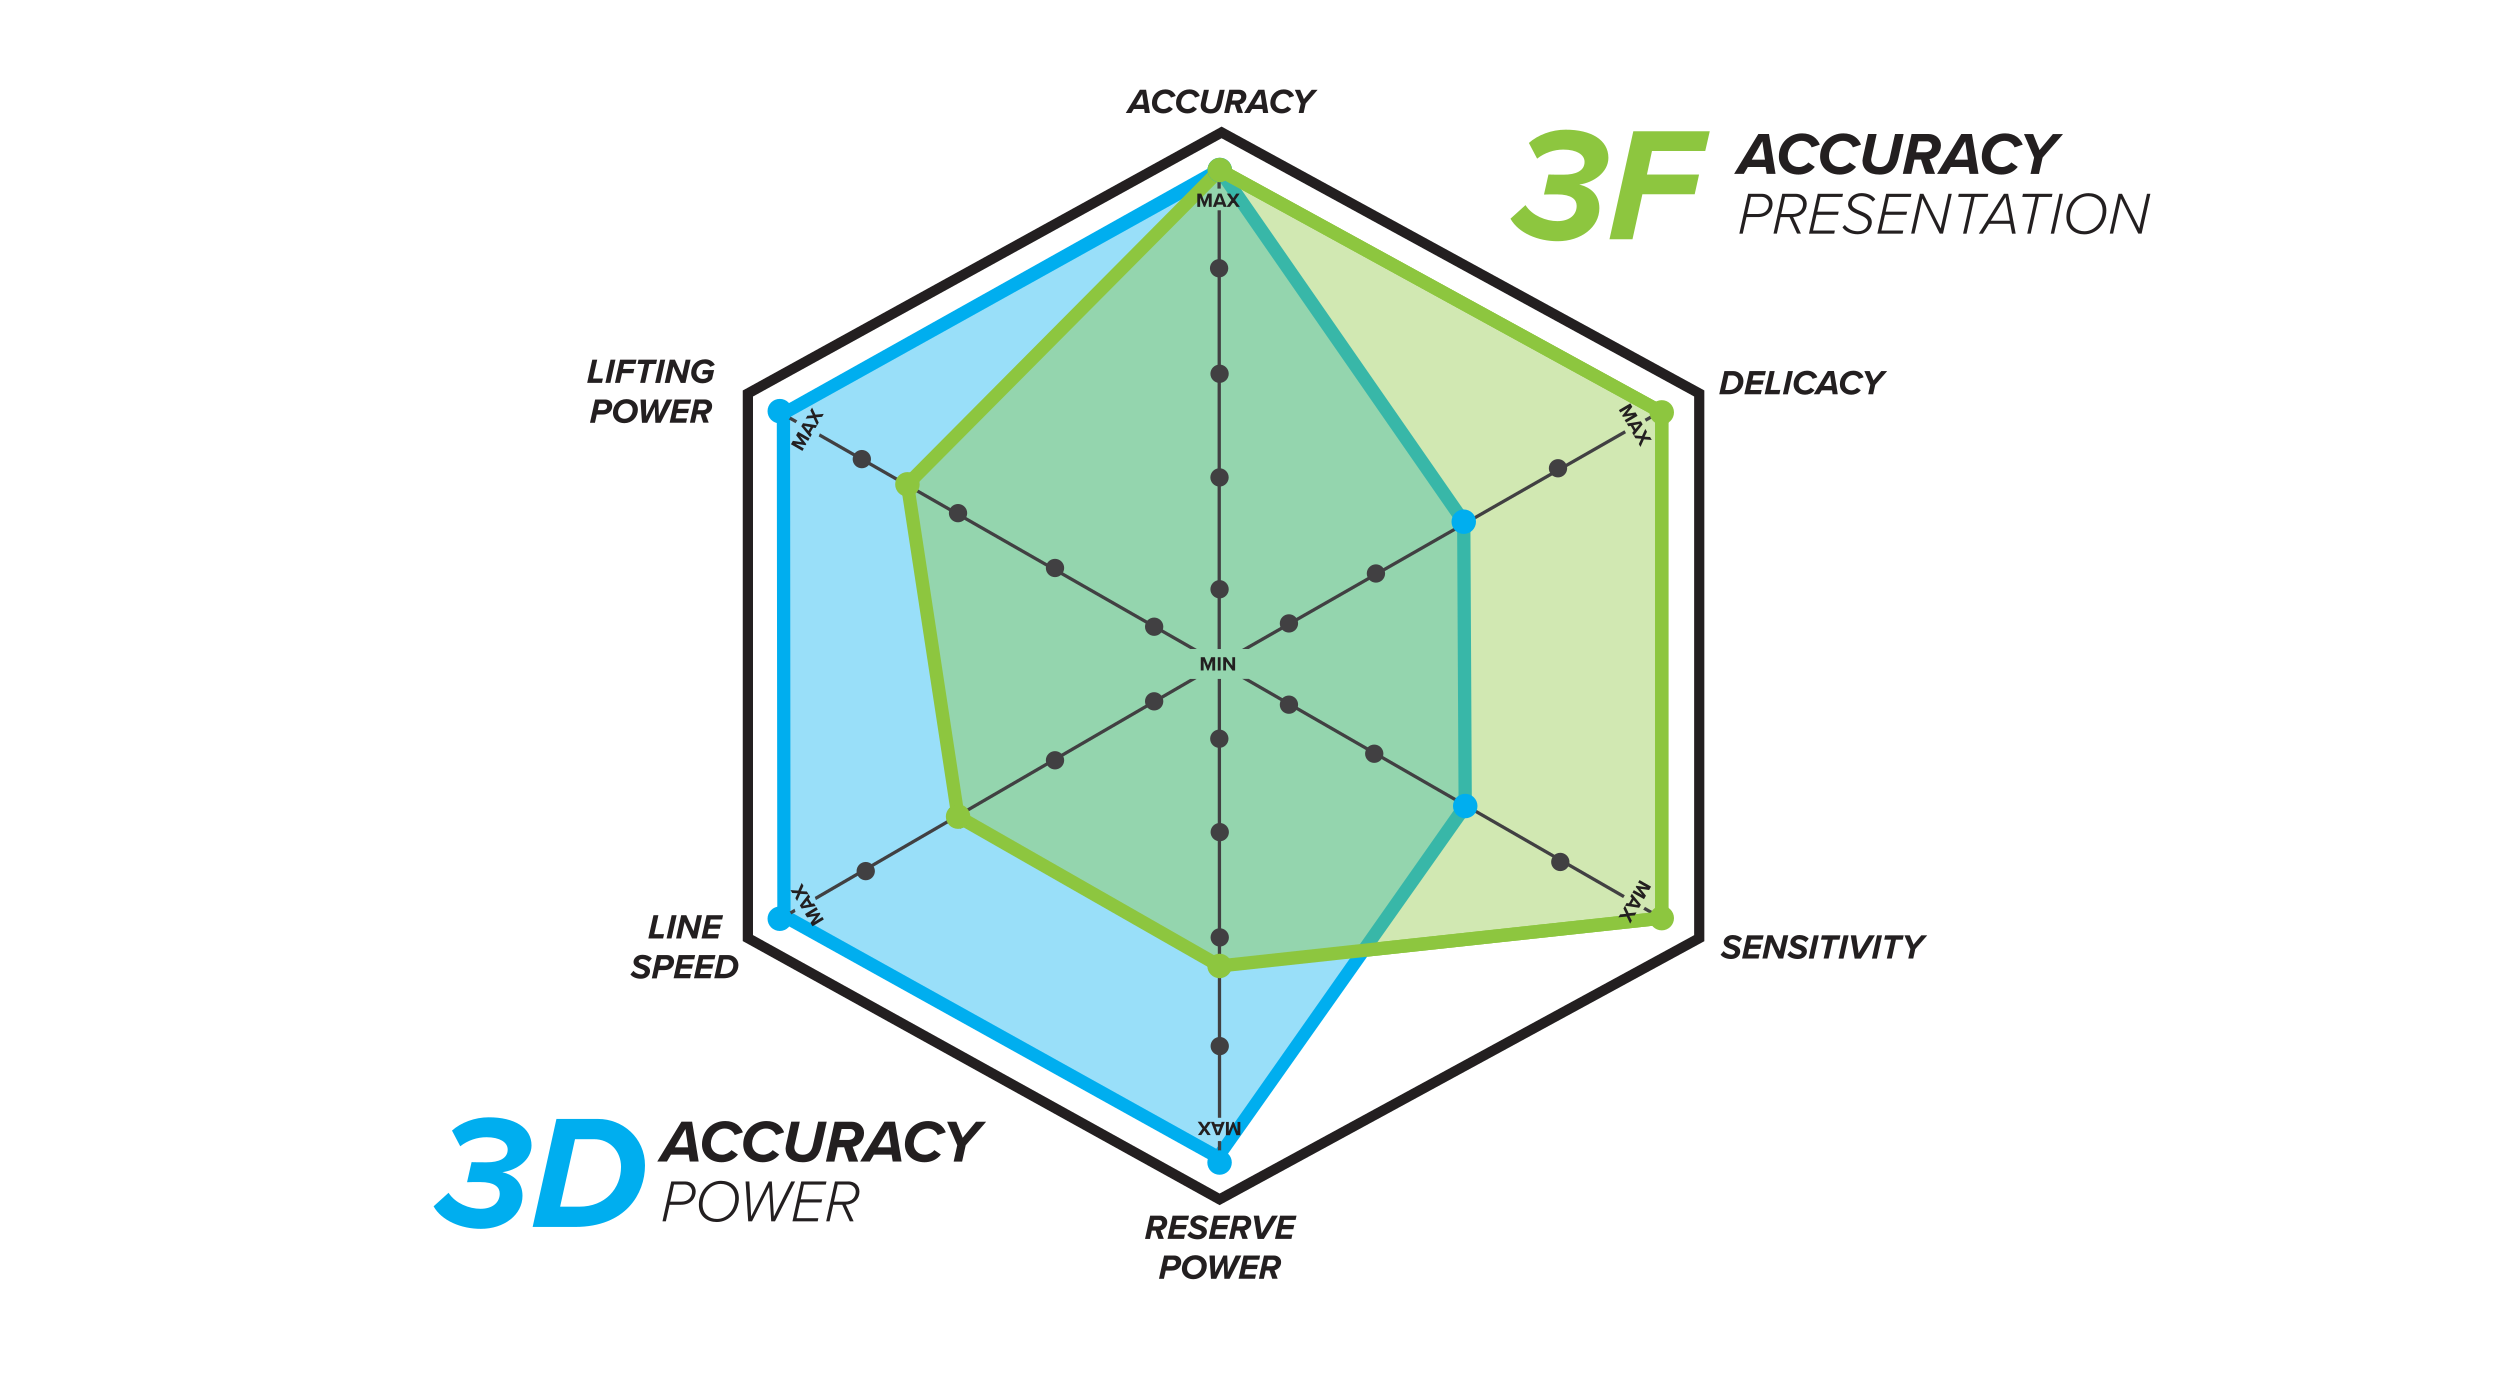 <?xml version="1.0" encoding="utf-8"?>
<!-- Generator: Adobe Illustrator 24.3.0, SVG Export Plug-In . SVG Version: 6.00 Build 0)  -->
<svg version="1.1" id="Layer_2" xmlns="http://www.w3.org/2000/svg" xmlns:xlink="http://www.w3.org/1999/xlink" x="0px" y="0px"
	 viewBox="0 0 5759 3205" style="enable-background:new 0 0 5759 3205;" xml:space="preserve">
<style type="text/css">
	.st0{fill:#231F20;}
	.st1{opacity:0.4;}
	.st2{fill:#00AEEF;}
	.st3{fill:#8DC63F;}
	.st4{fill:#414042;}
</style>
<g>
	<path class="st0" d="M2814,291.6l-1103,607.9v1268.4l1092.7,605.2l5.7,3.1L3920,2171.5l6.1-3.3V899.4L2814,291.6z M2809.5,2749.4
		L1734.6,2154V913.4l1079.4-594.9l1088.6,594.9v1240.8L2809.5,2749.4z"/>
</g>
<g class="st1">
	<polygon class="st2" points="2809.8,391.6 3371.8,1201.8 3375.2,1856.8 2805.6,2665.8 1802,2113.7 1800.8,948.6 	"/>
</g>
<g>
	<path class="st2" d="M2809.4,2685.2L1790.6,2119l0-16.7l-1.2-1158l1024.5-573.6l573.3,826.4l0,4.7l3.4,660.5L2809.4,2685.2z
		 M1821.1,2100.7l980.7,545.6l558.1-794.9l-3.3-644.7l-550.9-794.1L1820,960.7L1821.1,2100.7z"/>
</g>
<g class="st1">
	<polygon class="st3" points="3827.9,2115 3827.9,950 2809.8,391.6 2090.3,1115.7 2207,1881.2 2809.3,2225.2 	"/>
</g>
<g>
	<path class="st3" d="M2806.1,2241l-4.3-2.5L2193,1890.8L2074,1110.4l5.4-5.5L2807,372.7l1036.2,568.2v1187.8L2806.1,2241z
		 M2221,1871.5l591.7,338l1000-108.3V959L2812.5,410.6L2106.6,1121L2221,1871.5z"/>
</g>
<g>
	<g>
		<g>
			<rect x="2804.5" y="384.8" class="st4" width="7.6" height="49.7"/>
		</g>
		<g>
			<rect x="2804.8" y="484.4" class="st4" width="7.6" height="1010.7"/>
		</g>
		<g>
			<path class="st4" d="M1836.8,968.6l-45.3-25.9l-3.8,6.6l44.8,25.6C1833.9,972.8,1835.3,970.7,1836.8,968.6z"/>
		</g>
		<g>
			<path class="st4" d="M1888.8,998.3c-0.9,2.4-2,4.8-2.9,7.1l855.7,489.6h15.4L1888.8,998.3z"/>
		</g>
	</g>
	<g>
		<g>
			<path class="st4" d="M3792.2,971.4l33.4-19.1l-3.8-6.6l-33.3,19C3789.8,966.9,3791,969.1,3792.2,971.4z"/>
		</g>
		<g>
			<path class="st4" d="M3742.1,991.2l-881.3,503.9h15.4l869.5-497.2C3744.5,995.7,3743.3,993.5,3742.1,991.2z"/>
		</g>
		<g>
			<path class="st4" d="M3743,2062.3l-866.1-498.4h-15.3l877.4,504.9C3740.3,2066.6,3741.6,2064.5,3743,2062.3z"/>
		</g>
		<g>
			<path class="st4" d="M3789.4,2089c-1.4,2.2-2.7,4.3-4.1,6.5l48.5,27.9l3.8-6.6L3789.4,2089z"/>
		</g>
	</g>
	<g>
		<g>
			<path class="st4" d="M1879.6,2073.4l877-509.4h-15.2l-864.6,502.2C1877.8,2068.6,1878.8,2070.9,1879.6,2073.4z"/>
		</g>
		<g>
			<path class="st4" d="M1830.2,2093.3l-42,24.4l3.8,6.6l40.6-23.6C1831.9,2098.2,1831.1,2095.7,1830.2,2093.3z"/>
		</g>
		<g>
			<path class="st4" d="M2805.5,2628.5l0,45.1h7.6l0-45.1C2810.6,2628.5,2808,2628.5,2805.5,2628.5z"/>
		</g>
		<g>
			<path class="st4" d="M2813.1,2575l-0.4-1011h-7.6l0.4,1011C2808,2574.9,2810.6,2575,2813.1,2575z"/>
		</g>
	</g>
</g>
<g>
	
		<rect x="2200" y="1856.1" transform="matrix(0.866 -0.499 0.499 0.866 -644.949 1353.593)" class="st4" width="15.3" height="52.4"/>
</g>
<g>
	<path class="st2" d="M1824.5,947.1c0,15.6-12.6,28.2-28.2,28.2c-15.6,0-28.2-12.6-28.2-28.2c0-15.6,12.6-28.2,28.2-28.2
		C1811.9,918.8,1824.5,931.5,1824.5,947.1z"/>
</g>
<g>
	<g>
		<path class="st0" d="M1586.6,2659.9h-41l-9.2,15.8h-22.4l55.8-91.8h24.5l15.1,91.8H1589L1586.6,2659.9z M1554.7,2643h30.4
			l-6.1-42.3L1554.7,2643z"/>
		<path class="st0" d="M1670.6,2582.4c22.4,0,35.4,12.1,40.8,26l-18.9,6.3c-3.6-9.6-12.3-15-22.9-15c-17.3,0-32.1,15.1-32.1,35.2
			c0,14.3,10.1,25.1,25.9,25.1c7.8,0,16.4-4.1,21.6-10.6l15,10.2c-10.5,13.5-25.7,17.8-37.7,17.8c-25.3,0-45.2-16.1-45.2-41.2
			C1617.2,2603.8,1642.1,2582.4,1670.6,2582.4z"/>
		<path class="st0" d="M1765.6,2582.4c22.4,0,35.4,12.1,40.8,26l-18.9,6.3c-3.6-9.6-12.3-15-22.9-15c-17.3,0-32.1,15.1-32.1,35.2
			c0,14.3,10.1,25.1,25.9,25.1c7.8,0,16.4-4.1,21.6-10.6l15,10.2c-10.5,13.5-25.7,17.8-37.7,17.8c-25.3,0-45.2-16.1-45.2-41.2
			C1712.2,2603.8,1737.1,2582.4,1765.6,2582.4z"/>
		<path class="st0" d="M1810.5,2639.1l12.1-55.2h19.8l-12,54.6c-0.3,0.8-0.6,2.6-0.6,4.5c0.1,9.2,6.6,17.1,19.4,17.1
			c13.9,0,20.6-8.8,23.4-21.6l12.1-54.6h19.8l-12.1,55.1c-5,22.3-16.4,38.4-43.2,38.4c-26.2,0-39.5-12.9-39.5-32.1
			C1809.8,2643.5,1810.2,2640.5,1810.5,2639.1z"/>
		<path class="st0" d="M1944.6,2642.9h-15.3l-7.2,32.9h-19.5l20.2-91.8h39.2c14.9,0,28.4,9.9,28.4,25.9c0,16.7-11.3,29.2-26.2,31.9
			l12.7,34h-21.6L1944.6,2642.9z M1969.9,2611.7c0-6.5-5.4-11-11.7-11h-19.5l-5.5,25.3h20.4
			C1963.9,2626.1,1969.9,2620,1969.9,2611.7z"/>
		<path class="st0" d="M2054,2659.9h-41l-9.2,15.8h-22.4l55.8-91.8h24.5l15.1,91.8h-20.4L2054,2659.9z M2022.1,2643h30.4l-6.1-42.3
			L2022.1,2643z"/>
		<path class="st0" d="M2138,2582.4c22.4,0,35.4,12.1,40.8,26l-18.9,6.3c-3.6-9.6-12.3-15-22.9-15c-17.3,0-32.1,15.1-32.1,35.2
			c0,14.3,10.1,25.1,25.9,25.1c7.8,0,16.4-4.1,21.6-10.6l15,10.2c-10.5,13.5-25.7,17.8-37.7,17.8c-25.3,0-45.2-16.1-45.2-41.2
			C2084.6,2603.8,2109.5,2582.4,2138,2582.4z"/>
		<path class="st0" d="M2205.1,2638.2l-23.4-54.2h21.2l14.7,36.9l30.7-36.9h23.4l-47.1,54.2l-8.3,37.6h-19.5L2205.1,2638.2z"/>
		<path class="st0" d="M1546.3,2721.6h32.2c14.5,0,24.1,10.7,24.1,23c0,14.2-9.6,30.7-34,30.7h-26.2l-8.5,38.1h-7.8L1546.3,2721.6z
			 M1594.2,2745.1c0-8.7-7.2-16.4-16.9-16.4h-24.6l-8.7,39.4h25.6C1585.9,2768.1,1594.2,2757.3,1594.2,2745.1z"/>
		<path class="st0" d="M1660.8,2720.1c22.7,0,41.2,14.2,41.2,39.8c0,31.1-22.9,55.2-50.8,55.2c-22.8,0-41.3-14.2-41.3-39.8
			C1609.9,2744.2,1632.8,2720.1,1660.8,2720.1z M1660.2,2727.3c-22.3,0-41.7,20-41.7,47.8c0,21.5,15,32.9,33.2,32.9
			c22.2,0,41.8-20,41.8-47.8C1693.5,2738.7,1678.3,2727.3,1660.2,2727.3z"/>
		<path class="st0" d="M1771.8,2734.5l-39.4,78.9h-8.8l-6.1-91.8h8.7l4.1,80.8l40.5-80.8h7.2l4.7,80.8l39.9-80.8h9.1l-46.4,91.8
			h-8.8L1771.8,2734.5z"/>
		<path class="st0" d="M1845.7,2721.6h58.2l-1.5,7.2h-50.4l-7.4,34h49.3l-1.7,7.2H1843l-8.1,36.3h50.2l-1.4,7.2h-58.2L1845.7,2721.6
			z"/>
		<path class="st0" d="M1940.2,2775.4h-20.8l-8.4,38h-7.8l20.2-91.8h31.5c12.4,0,24.9,8.4,24.9,23.1c0,17.1-12.4,29.7-31.4,30.4
			l18,38.3h-8.9L1940.2,2775.4z M1971.3,2745.1c0-9.6-8.5-16.4-17.3-16.4h-24.2l-8.7,39.5h25.6
			C1962.8,2768.3,1971.3,2757.5,1971.3,2745.1z"/>
	</g>
	<g>
		<path class="st2" d="M1033.3,2747.7c15.7,24.6,47.7,36.9,73.5,36.9c29.5,0,44.4-15.7,44.4-35.1c0-14.5-11.2-26.5-45.5-26.5
			c-10.4,0-26.1,0-29.8,0.4l10.4-46.3c4.1,0.4,25.4,0.4,34.7,0.4c28.3,0,48.5-8.6,48.5-29.5c0-16.4-17.9-28.3-48.9-28.3
			c-21.3,0-42.9,7.1-60.4,20.9l-19-36.2c20.5-18.3,52.2-30.6,84.7-30.6c59.3,0,98.5,23.9,98.5,64.9c0,33.6-34.7,57.4-67.1,61.5
			c25.7,6.3,46.3,22.8,46.3,54.5c0,44-42.5,76.1-95.9,76.1c-45.5,0-90.3-18.7-108.9-51.9L1033.3,2747.7z"/>
		<path class="st2" d="M1281.8,2577.6h96.2c55.2,0,107.8,42.5,107.8,107.1c0,65.3-44.4,141.7-161.1,141.7h-97.7L1281.8,2577.6z
			 M1430.6,2688c0-36.2-25.7-63.8-62.7-63.8h-43.3l-34.3,155.5h44C1394.4,2779.8,1430.6,2737.7,1430.6,2688z"/>
	</g>
</g>
<g>
	<g>
		<path class="st0" d="M4067.3,384.7h-41l-9.2,15.8h-22.4l55.8-91.8h24.5l15.1,91.8h-20.4L4067.3,384.7z M4035.4,367.8h30.4
			l-6.1-42.3L4035.4,367.8z"/>
		<path class="st0" d="M4151.3,307.2c22.4,0,35.4,12.1,40.8,26l-18.9,6.3c-3.6-9.6-12.3-15-22.9-15c-17.3,0-32.1,15.1-32.1,35.2
			c0,14.3,10.1,25.1,25.9,25.1c7.8,0,16.4-4.1,21.6-10.6l15,10.2c-10.5,13.5-25.7,17.8-37.7,17.8c-25.3,0-45.2-16.1-45.2-41.2
			C4097.9,328.5,4122.8,307.2,4151.3,307.2z"/>
		<path class="st0" d="M4246.3,307.2c22.4,0,35.4,12.1,40.8,26l-18.9,6.3c-3.6-9.6-12.3-15-22.9-15c-17.3,0-32.1,15.1-32.1,35.2
			c0,14.3,10,25.1,25.9,25.1c7.8,0,16.4-4.1,21.6-10.6l15,10.2c-10.5,13.5-25.7,17.8-37.7,17.8c-25.3,0-45.2-16.1-45.2-41.2
			C4192.9,328.5,4217.8,307.2,4246.3,307.2z"/>
		<path class="st0" d="M4291.2,363.9l12.1-55.2h19.8l-12,54.6c-0.3,0.8-0.6,2.6-0.6,4.5c0.1,9.2,6.6,17.1,19.4,17.1
			c13.9,0,20.6-8.8,23.4-21.6l12.1-54.6h19.8l-12.1,55.1c-5,22.3-16.4,38.4-43.2,38.4c-26.2,0-39.5-12.9-39.5-32.1
			C4290.5,368.3,4290.9,365.3,4291.2,363.9z"/>
		<path class="st0" d="M4425.3,367.6H4410l-7.2,32.9h-19.5l20.2-91.8h39.2c14.9,0,28.4,9.9,28.4,25.9c0,16.7-11.3,29.2-26.2,31.9
			l12.7,34h-21.6L4425.3,367.6z M4450.6,336.5c0-6.5-5.4-11-11.7-11h-19.5l-5.5,25.3h20.4C4444.6,350.8,4450.6,344.8,4450.6,336.5z"
			/>
		<path class="st0" d="M4534.8,384.7h-41l-9.2,15.8h-22.4l55.8-91.8h24.5l15.1,91.8h-20.4L4534.8,384.7z M4502.8,367.8h30.4
			l-6.1-42.3L4502.8,367.8z"/>
		<path class="st0" d="M4618.8,307.2c22.4,0,35.4,12.1,40.8,26l-18.9,6.3c-3.6-9.6-12.3-15-22.9-15c-17.3,0-32.1,15.1-32.1,35.2
			c0,14.3,10.1,25.1,25.9,25.1c7.8,0,16.4-4.1,21.6-10.6l15,10.2c-10.5,13.5-25.7,17.8-37.7,17.8c-25.3,0-45.2-16.1-45.2-41.2
			C4565.3,328.5,4590.3,307.2,4618.8,307.2z"/>
		<path class="st0" d="M4685.8,363l-23.4-54.2h21.2l14.7,36.9l30.7-36.9h23.4l-47.1,54.2l-8.3,37.6h-19.5L4685.8,363z"/>
		<path class="st0" d="M4027,446.4h32.2c14.5,0,24.1,10.7,24.1,23c0,14.2-9.6,30.7-34,30.7h-26.2l-8.5,38.1h-7.8L4027,446.4z
			 M4074.9,469.9c0-8.7-7.2-16.4-16.9-16.4h-24.6l-8.7,39.4h25.6C4066.7,492.9,4074.9,482.1,4074.9,469.9z"/>
		<path class="st0" d="M4122.4,500.2h-20.8l-8.4,38h-7.8l20.2-91.8h31.5c12.4,0,24.9,8.4,24.9,23.1c0,17.1-12.4,29.7-31.4,30.4
			l18,38.3h-8.9L4122.4,500.2z M4153.5,469.9c0-9.6-8.5-16.4-17.3-16.4H4112l-8.7,39.5h25.6C4145,493.1,4153.5,482.3,4153.5,469.9z"
			/>
		<path class="st0" d="M4187.4,446.4h58.2l-1.5,7.2h-50.4l-7.4,34h49.3l-1.7,7.2h-49.3l-8.1,36.3h50.2l-1.4,7.2h-58.2L4187.4,446.4z
			"/>
		<path class="st0" d="M4249.9,518.1c6.3,8.9,16.9,14.6,30,14.6c16.4,0,23.1-11,23.1-20c0-9.6-10-13.8-20.6-18.3
			c-12.3-5-25.2-10.3-25.2-24c0-13.9,13.5-25.6,31-25.6c14,0,26,5.8,31.7,14.3l-5.9,5.5c-5.8-8.5-16.1-12.7-26.4-12.7
			c-12.1,0-21.7,8.5-21.7,17.6c0,8.5,9.5,12.5,20,16.9c12.4,5.2,26,10.9,26,25.2c0,13.8-11.2,28.1-32.5,28.1
			c-15.7,0-29.5-7-35.1-16.1L4249.9,518.1z"/>
		<path class="st0" d="M4345,446.4h58.2l-1.5,7.2h-50.4l-7.4,34h49.3l-1.7,7.2h-49.3l-8.1,36.3h50.2l-1.4,7.2h-58.2L4345,446.4z"/>
		<path class="st0" d="M4428.2,457.3l-17.9,80.9h-7.8l20.2-91.8h8l39.8,79.7l17.8-79.7h7.8l-20.2,91.8h-7.7L4428.2,457.3z"/>
		<path class="st0" d="M4540.8,453.6h-30l1.5-7.2h68l-1.5,7.2h-30l-18.7,84.7h-8L4540.8,453.6z"/>
		<path class="st0" d="M4630.7,515.6h-48.9l-14,22.6h-9.4l57.8-91.8h9.8l17.3,91.8h-8.4L4630.7,515.6z M4586,508.5h43.8l-9.9-54.2
			L4586,508.5z"/>
		<path class="st0" d="M4688.6,453.6h-30l1.5-7.2h68l-1.5,7.2h-30l-18.7,84.7h-8L4688.6,453.6z"/>
		<path class="st0" d="M4744.3,446.4h7.8l-20.2,91.8h-7.8L4744.3,446.4z"/>
		<path class="st0" d="M4811,444.9c22.7,0,41.2,14.2,41.2,39.8c0,31.1-22.8,55.2-50.8,55.2c-22.8,0-41.3-14.2-41.3-39.8
			C4760,469,4782.9,444.9,4811,444.9z M4810.3,452c-22.3,0-41.7,20-41.7,47.8c0,21.5,15,32.9,33.2,32.9c22.2,0,41.8-20,41.8-47.8
			C4843.6,463.5,4828.4,452,4810.3,452z"/>
		<path class="st0" d="M4885.7,457.3l-17.9,80.9h-7.8l20.2-91.8h8l39.8,79.7l17.8-79.7h7.8l-20.2,91.8h-7.7L4885.7,457.3z"/>
	</g>
	<g>
		<path class="st3" d="M3514.1,472.5c15.7,24.6,47.7,36.9,73.5,36.9c29.5,0,44.4-15.7,44.4-35.1c0-14.5-11.2-26.5-45.5-26.5
			c-10.4,0-26.1,0-29.8,0.4L3567,402c4.1,0.4,25.4,0.4,34.7,0.4c28.3,0,48.5-8.6,48.5-29.5c0-16.4-17.9-28.3-48.9-28.3
			c-21.3,0-42.9,7.1-60.4,20.9l-19-36.2c20.5-18.3,52.2-30.6,84.7-30.6c59.3,0,98.5,23.9,98.5,64.9c0,33.6-34.7,57.4-67.1,61.5
			c25.7,6.3,46.3,22.8,46.3,54.5c0,44-42.5,76.1-95.9,76.1c-45.5,0-90.3-18.7-108.9-51.9L3514.1,472.5z"/>
		<path class="st3" d="M3762.5,302.4h176.1l-10.4,45.5h-122.7l-11.6,54.1h120.1l-10.1,45.5h-120.5l-22.8,103.7h-53L3762.5,302.4z"/>
	</g>
</g>
<g>
	<path class="st2" d="M1824.5,2116.4c0,15.6-12.6,28.2-28.2,28.2c-15.6,0-28.2-12.6-28.2-28.2c0-15.6,12.6-28.2,28.2-28.2
		C1811.9,2088.2,1824.5,2100.8,1824.5,2116.4z"/>
</g>
<g>
	<path class="st2" d="M2838,391.6c0,15.6-12.6,28.2-28.2,28.2c-15.6,0-28.2-12.6-28.2-28.2c0-15.6,12.6-28.2,28.2-28.2
		C2825.4,363.4,2838,376,2838,391.6z"/>
</g>
<g>
	<path class="st2" d="M3403.5,1856.8c0,15.6-12.6,28.2-28.2,28.2c-15.6,0-28.2-12.6-28.2-28.2c0-15.6,12.6-28.2,28.2-28.2
		C3390.8,1828.6,3403.5,1841.2,3403.5,1856.8z"/>
</g>
<g>
	<path class="st2" d="M3400.1,1201.8c0,15.6-12.6,28.2-28.2,28.2c-15.6,0-28.2-12.6-28.2-28.2c0-15.6,12.6-28.2,28.2-28.2
		C3387.4,1173.6,3400.1,1186.2,3400.1,1201.8z"/>
</g>
<g>
	<path class="st2" d="M2837.6,2678c0,15.6-12.6,28.2-28.2,28.2c-15.6,0-28.2-12.6-28.2-28.2c0-15.6,12.6-28.2,28.2-28.2
		C2824.9,2649.7,2837.6,2662.4,2837.6,2678z"/>
</g>
<g>
	<path class="st3" d="M3856.2,2115c0,15.6-12.6,28.2-28.2,28.2c-15.6,0-28.2-12.6-28.2-28.2c0-15.6,12.6-28.2,28.2-28.2
		C3843.5,2086.7,3856.2,2099.4,3856.2,2115z"/>
</g>
<g>
	<path class="st3" d="M3856.2,950c0,15.6-12.6,28.2-28.2,28.2c-15.6,0-28.2-12.6-28.2-28.2c0-15.6,12.6-28.2,28.2-28.2
		C3843.5,921.7,3856.2,934.4,3856.2,950z"/>
</g>
<g>
	<path class="st3" d="M2838,391.6c0,15.6-12.6,28.2-28.2,28.2c-15.6,0-28.2-12.6-28.2-28.2c0-15.6,12.6-28.2,28.2-28.2
		C2825.4,363.4,2838,376,2838,391.6z"/>
</g>
<g>
	<path class="st3" d="M2118.5,1115.7c0,15.6-12.6,28.2-28.2,28.2c-15.6,0-28.2-12.6-28.2-28.2c0-15.6,12.6-28.2,28.2-28.2
		C2105.9,1087.4,2118.5,1100.1,2118.5,1115.7z"/>
</g>
<g>
	<path class="st3" d="M2235.2,1881.2c0,15.6-12.6,28.2-28.2,28.2c-15.6,0-28.2-12.6-28.2-28.2c0-15.6,12.6-28.2,28.2-28.2
		C2222.6,1852.9,2235.2,1865.5,2235.2,1881.2z"/>
</g>
<g>
	<path class="st3" d="M2837.6,2225.2c0,15.6-12.6,28.2-28.2,28.2c-15.6,0-28.2-12.6-28.2-28.2c0-15.6,12.6-28.2,28.2-28.2
		C2824.9,2197,2837.6,2209.6,2837.6,2225.2z"/>
</g>
<g>
	<path class="st0" d="M2635.7,251.1h-23.9l-5.4,9.2h-13.1l32.5-53.6h14.3l8.8,53.6H2637L2635.7,251.1z M2617,241.2h17.7l-3.5-24.6
		L2617,241.2z"/>
	<path class="st0" d="M2684.6,205.9c13.1,0,20.6,7.1,23.8,15.2l-11,3.7c-2.1-5.6-7.1-8.8-13.3-8.8c-10.1,0-18.7,8.8-18.7,20.6
		c0,8.4,5.9,14.6,15.1,14.6c4.6,0,9.6-2.4,12.6-6.2l8.8,5.9c-6.1,7.9-15,10.4-22,10.4c-14.8,0-26.3-9.4-26.3-24
		C2653.5,218.3,2668,205.9,2684.6,205.9z"/>
	<path class="st0" d="M2740.1,205.9c13.1,0,20.6,7.1,23.8,15.2l-11,3.7c-2.1-5.6-7.1-8.8-13.3-8.8c-10.1,0-18.7,8.8-18.7,20.6
		c0,8.4,5.9,14.6,15.1,14.6c4.6,0,9.6-2.4,12.6-6.2l8.8,5.9c-6.1,7.9-15,10.4-22,10.4c-14.8,0-26.3-9.4-26.3-24
		C2708.9,218.3,2723.4,205.9,2740.1,205.9z"/>
	<path class="st0" d="M2766.2,239l7.1-32.2h11.6l-7,31.9c-0.2,0.5-0.3,1.5-0.3,2.7c0.1,5.4,3.9,10,11.3,10c8.1,0,12-5.1,13.6-12.6
		l7.1-31.9h11.6l-7.1,32.1c-2.9,13-9.6,22.4-25.2,22.4c-15.3,0-23-7.5-23-18.7C2765.8,241.5,2766.1,239.8,2766.2,239z"/>
	<path class="st0" d="M2844.5,241.1h-8.9l-4.2,19.2H2820l11.8-53.6h22.9c8.7,0,16.5,5.8,16.5,15.1c0,9.7-6.6,17-15.3,18.6l7.4,19.8
		h-12.6L2844.5,241.1z M2859.2,223c0-3.8-3.1-6.4-6.8-6.4H2841l-3.2,14.8h11.9C2855.7,231.3,2859.2,227.8,2859.2,223z"/>
	<path class="st0" d="M2908.3,251.1h-23.9l-5.4,9.2h-13.1l32.5-53.6h14.3l8.8,53.6h-11.9L2908.3,251.1z M2889.7,241.2h17.7
		l-3.5-24.6L2889.7,241.2z"/>
	<path class="st0" d="M2957.3,205.9c13.1,0,20.6,7.1,23.8,15.2l-11,3.7c-2.1-5.6-7.1-8.8-13.3-8.8c-10.1,0-18.7,8.8-18.7,20.6
		c0,8.4,5.9,14.6,15.1,14.6c4.6,0,9.6-2.4,12.6-6.2l8.8,5.9c-6.1,7.9-15,10.4-22,10.4c-14.8,0-26.3-9.4-26.3-24
		C2926.2,218.3,2940.7,205.9,2957.3,205.9z"/>
	<path class="st0" d="M2996.4,238.4l-13.7-31.6h12.4l8.6,21.5l17.9-21.5h13.7l-27.5,31.6l-4.8,21.9h-11.4L2996.4,238.4z"/>
</g>
<g>
	<path class="st0" d="M3972.3,854.8h20.7c11.9,0,23.2,9.2,23.2,23c0,14.1-9.6,30.5-34.7,30.5h-21L3972.3,854.8z M4004.3,878.6
		c0-7.8-5.5-13.7-13.5-13.7h-9.3l-7.4,33.5h9.5C3996.6,898.3,4004.3,889.2,4004.3,878.6z"/>
	<path class="st0" d="M4030,854.8h37.9l-2.2,9.8h-26.4l-2.5,11.6h25.9l-2.2,9.8h-25.9l-2.7,12.4h26.4l-2.1,9.9h-37.9L4030,854.8z"/>
	<path class="st0" d="M4076.8,854.8h11.4l-9.6,43.5h22.6l-2.2,10h-34L4076.8,854.8z"/>
	<path class="st0" d="M4118.8,854.8h11.4l-11.8,53.6H4107L4118.8,854.8z"/>
	<path class="st0" d="M4162.7,853.9c13.1,0,20.6,7.1,23.8,15.2l-11,3.7c-2.1-5.6-7.1-8.8-13.3-8.8c-10.1,0-18.7,8.8-18.7,20.6
		c0,8.4,5.9,14.6,15.1,14.6c4.6,0,9.6-2.4,12.6-6.2l8.8,5.9c-6.1,7.9-15,10.4-22,10.4c-14.8,0-26.3-9.4-26.3-24
		C4131.6,866.3,4146.1,853.9,4162.7,853.9z"/>
	<path class="st0" d="M4220.3,899.1h-23.9l-5.4,9.2h-13.1l32.5-53.6h14.3l8.8,53.6h-11.9L4220.3,899.1z M4201.7,889.2h17.7
		l-3.5-24.6L4201.7,889.2z"/>
	<path class="st0" d="M4269.3,853.9c13.1,0,20.6,7.1,23.8,15.2l-11,3.7c-2.1-5.6-7.1-8.8-13.3-8.8c-10.1,0-18.7,8.8-18.7,20.6
		c0,8.4,5.9,14.6,15.1,14.6c4.6,0,9.6-2.4,12.6-6.2l8.8,5.9c-6.1,7.9-15,10.4-22,10.4c-14.8,0-26.3-9.4-26.3-24
		C4238.1,866.3,4252.7,853.9,4269.3,853.9z"/>
	<path class="st0" d="M4308.4,886.4l-13.7-31.6h12.4l8.6,21.5l17.9-21.5h13.7l-27.5,31.6l-4.8,21.9h-11.4L4308.4,886.4z"/>
</g>
<g>
	<path class="st0" d="M3970.7,2190.9c3.8,5,10.8,8.3,18.1,8.3c5.7,0,8-3.3,8-6.2c0-3.2-4.1-4.9-9.2-6.7c-7.5-2.7-16.8-6.1-16.8-15.7
		c0-8.1,7.6-16.7,20.9-16.7c8.5,0,16.5,3.1,21.3,8.7l-7.1,7.9c-3.8-4.6-10.4-6.8-15.7-6.8c-4.4,0-7.5,2.7-7.5,5.6
		c0,3,4.1,4.5,9.2,6.3c7.5,2.7,16.9,6.3,16.9,15.7c0,9.5-7.8,17.9-21,17.9c-10.5,0-19.8-4.1-24.3-10L3970.7,2190.9z"/>
	<path class="st0" d="M4024.8,2154.6h37.9l-2.2,9.8H4034l-2.5,11.6h25.9l-2.2,9.8h-25.9l-2.7,12.4h26.4l-2.1,9.9H4013L4024.8,2154.6
		z"/>
	<path class="st0" d="M4079.6,2170.1l-8.4,38h-11.4l11.8-53.6h11.7l16.7,36.7l8.1-36.7h11.4l-11.8,53.6h-11L4079.6,2170.1z"/>
	<path class="st0" d="M4124.3,2190.9c3.8,5,10.8,8.3,18.1,8.3c5.7,0,8-3.3,8-6.2c0-3.2-4.1-4.9-9.2-6.7c-7.5-2.7-16.8-6.1-16.8-15.7
		c0-8.1,7.6-16.7,20.9-16.7c8.5,0,16.5,3.1,21.3,8.7l-7.1,7.9c-3.8-4.6-10.4-6.8-15.7-6.8c-4.4,0-7.5,2.7-7.5,5.6
		c0,3,4.1,4.5,9.2,6.3c7.5,2.7,16.9,6.3,16.9,15.7c0,9.5-7.8,17.9-21,17.9c-10.5,0-19.8-4.1-24.2-10L4124.3,2190.9z"/>
	<path class="st0" d="M4178.4,2154.6h11.4l-11.8,53.6h-11.4L4178.4,2154.6z"/>
	<path class="st0" d="M4210.5,2164.6h-15.7l2.2-10h42.7l-2.2,10H4222l-9.6,43.5h-11.5L4210.5,2164.6z"/>
	<path class="st0" d="M4247.1,2154.6h11.4l-11.8,53.6h-11.4L4247.1,2154.6z"/>
	<path class="st0" d="M4263.4,2154.6h12.4l5.8,41.2l23.9-41.2h13.6l-32.4,53.6h-14.3L4263.4,2154.6z"/>
	<path class="st0" d="M4324,2154.6h11.4l-11.8,53.6h-11.4L4324,2154.6z"/>
	<path class="st0" d="M4356.2,2164.6h-15.7l2.2-10h42.7l-2.2,10h-15.7l-9.6,43.5h-11.5L4356.2,2164.6z"/>
	<path class="st0" d="M4400.7,2186.2l-13.7-31.6h12.4l8.6,21.5l17.9-21.5h13.7l-27.5,31.6l-4.8,21.9h-11.4L4400.7,2186.2z"/>
</g>
<g>
	<path class="st0" d="M2662.2,2834.8h-8.9l-4.2,19.2h-11.4l11.8-53.6h22.9c8.7,0,16.5,5.8,16.5,15.1c0,9.7-6.6,17-15.3,18.6
		l7.4,19.8h-12.6L2662.2,2834.8z M2677,2816.7c0-3.8-3.1-6.4-6.8-6.4h-11.4l-3.2,14.8h11.9C2673.4,2825,2677,2821.5,2677,2816.7z"/>
	<path class="st0" d="M2701.2,2800.4h37.9l-2.2,9.8h-26.4l-2.5,11.6h25.9l-2.2,9.8h-25.9l-2.7,12.4h26.4l-2.1,9.9h-37.9
		L2701.2,2800.4z"/>
	<path class="st0" d="M2742.1,2836.7c3.8,5,10.8,8.3,18.1,8.3c5.7,0,8-3.3,8-6.2c0-3.2-4.1-4.9-9.2-6.7c-7.5-2.7-16.8-6.1-16.8-15.7
		c0-8.1,7.6-16.7,20.9-16.7c8.5,0,16.5,3.1,21.3,8.7l-7.1,7.9c-3.8-4.6-10.4-6.8-15.7-6.8c-4.4,0-7.5,2.7-7.5,5.6
		c0,3,4.1,4.5,9.2,6.3c7.5,2.7,16.9,6.3,16.9,15.7c0,9.5-7.8,17.9-21,17.9c-10.5,0-19.8-4.1-24.3-10L2742.1,2836.7z"/>
	<path class="st0" d="M2796.2,2800.4h37.9l-2.2,9.8h-26.4l-2.5,11.6h25.9l-2.2,9.8h-25.9l-2.7,12.4h26.4l-2.1,9.9h-37.9
		L2796.2,2800.4z"/>
	<path class="st0" d="M2855.7,2834.8h-8.9l-4.2,19.2h-11.4l11.8-53.6h22.9c8.7,0,16.5,5.8,16.5,15.1c0,9.7-6.6,17-15.3,18.6
		l7.4,19.8h-12.6L2855.7,2834.8z M2870.4,2816.7c0-3.8-3.1-6.4-6.8-6.4h-11.4l-3.2,14.8h11.9
		C2866.9,2825,2870.4,2821.5,2870.4,2816.7z"/>
	<path class="st0" d="M2888.1,2800.4h12.4l5.8,41.2l23.9-41.2h13.6l-32.4,53.6H2897L2888.1,2800.4z"/>
	<path class="st0" d="M2948.8,2800.4h37.9l-2.2,9.8H2958l-2.5,11.6h25.9l-2.2,9.8h-25.9l-2.7,12.4h26.4l-2.1,9.9h-37.9
		L2948.8,2800.4z"/>
	<path class="st0" d="M2681.7,2892.2h23.1c10.3,0,16.3,6.7,16.3,14.9c0,7.9-5.4,19.8-22.2,19.8h-13.5l-4.2,19h-11.4L2681.7,2892.2z
		 M2709.1,2908.2c0-3.5-2.7-6.2-6.7-6.2h-11.5l-3.2,14.8h11.8C2705.6,2916.8,2709.1,2913,2709.1,2908.2z"/>
	<path class="st0" d="M2753.7,2891.4c14.8,0,26.3,9.3,26.3,23.9c0,17.5-13.4,31.5-31.1,31.5c-14.9,0-26.3-9.3-26.3-24
		C2722.6,2905.2,2736,2891.4,2753.7,2891.4z M2753,2901.5c-10.4,0-18.5,9.1-18.5,20.6c0,9.1,6.5,14.6,15.1,14.6
		c10.3,0,18.5-9.1,18.5-20.6C2768.1,2907.1,2761.6,2901.5,2753,2901.5z"/>
	<path class="st0" d="M2819.1,2909l-17.4,36.8h-12.1l-3.5-53.6h12.5l0.8,38.7l18.7-38.7h8.9l1.6,38.7l17.9-38.7h13.1l-27.1,53.6
		h-12.1L2819.1,2909z"/>
	<path class="st0" d="M2864.9,2892.2h37.9l-2.2,9.8h-26.4l-2.5,11.6h25.9l-2.2,9.8h-25.9l-2.7,12.4h26.4l-2.1,9.9h-37.9
		L2864.9,2892.2z"/>
	<path class="st0" d="M2924.5,2926.6h-8.9l-4.2,19.2H2900l11.8-53.6h22.9c8.7,0,16.5,5.8,16.5,15.1c0,9.7-6.6,17-15.3,18.6l7.4,19.8
		h-12.6L2924.5,2926.6z M2939.2,2908.5c0-3.8-3.1-6.4-6.8-6.4H2921l-3.2,14.8h11.9C2935.7,2916.8,2939.2,2913.3,2939.2,2908.5z"/>
</g>
<g>
	<path class="st0" d="M1505.3,2108.3h11.4l-9.6,43.5h22.6l-2.2,10h-34L1505.3,2108.3z"/>
	<path class="st0" d="M1547.3,2108.3h11.4l-11.8,53.6h-11.4L1547.3,2108.3z"/>
	<path class="st0" d="M1577.2,2123.9l-8.4,38h-11.4l11.8-53.6h11.7l16.7,36.7l8.1-36.7h11.4l-11.8,53.6h-11L1577.2,2123.9z"/>
	<path class="st0" d="M1627.8,2108.3h37.9l-2.2,9.8h-26.4l-2.5,11.6h25.9l-2.2,9.8h-25.9l-2.7,12.4h26.4l-2.1,9.9H1616
		L1627.8,2108.3z"/>
	<path class="st0" d="M1459.3,2236.4c3.8,5,10.8,8.3,18.1,8.3c5.7,0,8-3.3,8-6.2c0-3.2-4.1-4.9-9.2-6.7c-7.5-2.7-16.8-6.1-16.8-15.7
		c0-8.1,7.6-16.7,20.9-16.7c8.5,0,16.5,3.1,21.3,8.7l-7.1,7.9c-3.8-4.6-10.4-6.8-15.7-6.8c-4.4,0-7.5,2.7-7.5,5.6
		c0,3,4.1,4.5,9.2,6.3c7.5,2.7,16.9,6.3,16.9,15.7c0,9.5-7.8,17.9-21,17.9c-10.5,0-19.7-4.1-24.2-10L1459.3,2236.4z"/>
	<path class="st0" d="M1513.4,2200.1h23.1c10.3,0,16.3,6.7,16.3,14.9c0,7.9-5.4,19.8-22.2,19.8h-13.5l-4.2,19h-11.4L1513.4,2200.1z
		 M1540.8,2216c0-3.5-2.6-6.2-6.7-6.2h-11.5l-3.2,14.8h11.8C1537.3,2224.6,1540.8,2220.9,1540.8,2216z"/>
	<path class="st0" d="M1563.5,2200.1h37.9l-2.2,9.8h-26.4l-2.5,11.6h25.9l-2.2,9.8H1568l-2.7,12.4h26.4l-2.1,9.9h-37.9
		L1563.5,2200.1z"/>
	<path class="st0" d="M1610.3,2200.1h37.9l-2.2,9.8h-26.4l-2.5,11.6h25.9l-2.2,9.8h-25.9l-2.7,12.4h26.4l-2.1,9.9h-37.9
		L1610.3,2200.1z"/>
	<path class="st0" d="M1657.1,2200.1h20.7c11.9,0,23.2,9.2,23.2,23c0,14.1-9.6,30.5-34.7,30.5h-21L1657.1,2200.1z M1689.2,2223.8
		c0-7.8-5.5-13.7-13.5-13.7h-9.3l-7.4,33.5h9.5C1681.4,2243.6,1689.2,2234.5,1689.2,2223.8z"/>
</g>
<g>
	<path class="st0" d="M1364.4,828.5h11.4l-9.6,43.5h22.6l-2.2,10h-34L1364.4,828.5z"/>
	<path class="st0" d="M1406.4,828.5h11.4L1406,882h-11.4L1406.4,828.5z"/>
	<path class="st0" d="M1428.4,828.5h37.9l-2.2,9.8h-26.4l-2.5,11.6h25.9l-2.2,9.8h-25.9L1428,882h-11.4L1428.4,828.5z"/>
	<path class="st0" d="M1484.4,838.5h-15.7l2.2-10h42.7l-2.2,10h-15.7l-9.6,43.5h-11.5L1484.4,838.5z"/>
	<path class="st0" d="M1521,828.5h11.4l-11.8,53.6h-11.4L1521,828.5z"/>
	<path class="st0" d="M1551,844.1l-8.4,38h-11.4l11.8-53.6h11.7l16.7,36.7l8.1-36.7h11.4l-11.8,53.6h-11L1551,844.1z"/>
	<path class="st0" d="M1624.5,827.6c11.4,0,18.8,6.2,22.1,13l-10.5,4.5c-1.9-4.4-7.2-7.4-13.2-7.4c-10,0-18.7,8.8-18.7,20.6
		c0,8.1,5.7,14.6,15.1,14.6c4.6,0,8.1-1.8,10.8-4.1l1.4-6.5h-14.3l2.2-9.8h25.6l-4.7,20.7c-5.2,6.2-12.9,9.8-21.8,9.8
		c-14.6,0-26.3-9.2-26.3-24C1592.3,840.9,1606,827.6,1624.5,827.6z"/>
	<path class="st0" d="M1371,920.3h23.1c10.3,0,16.3,6.7,16.3,14.9c0,7.9-5.4,19.8-22.2,19.8h-13.5l-4.2,19h-11.4L1371,920.3z
		 M1398.5,936.2c0-3.5-2.7-6.2-6.7-6.2h-11.5l-3.2,14.8h11.8C1395,944.8,1398.5,941.1,1398.5,936.2z"/>
	<path class="st0" d="M1443.1,919.4c14.8,0,26.3,9.3,26.3,23.9c0,17.5-13.4,31.5-31.1,31.5c-14.9,0-26.3-9.3-26.3-24
		C1411.9,933.3,1425.4,919.4,1443.1,919.4z M1442.3,929.5c-10.4,0-18.5,9.1-18.5,20.6c0,9.1,6.5,14.6,15.1,14.6
		c10.3,0,18.5-9.1,18.5-20.6C1457.4,935.1,1450.9,929.5,1442.3,929.5z"/>
	<path class="st0" d="M1508.4,937.1l-17.4,36.8h-12.1l-3.5-53.6h12.5l0.8,38.7l18.7-38.7h8.9l1.6,38.7l17.9-38.7h13.1l-27.1,53.6
		h-12.1L1508.4,937.1z"/>
	<path class="st0" d="M1554.3,920.3h37.9l-2.2,9.8h-26.4l-2.5,11.6h25.9l-2.2,9.8h-25.9l-2.7,12.4h26.4l-2.1,9.9h-37.9L1554.3,920.3
		z"/>
	<path class="st0" d="M1613.8,954.6h-8.9l-4.2,19.2h-11.4l11.8-53.6h22.9c8.7,0,16.5,5.8,16.5,15.1c0,9.7-6.6,17-15.3,18.6l7.4,19.8
		h-12.6L1613.8,954.6z M1628.6,936.5c0-3.8-3.1-6.4-6.8-6.4h-11.4l-3.2,14.8h11.9C1625.1,944.8,1628.6,941.3,1628.6,936.5z"/>
</g>
<g>
	<path class="st4" d="M2830.5,1357.4c0,11.6-9.4,21.1-21.1,21.1s-21.1-9.4-21.1-21.1c0-11.6,9.4-21.1,21.1-21.1
		S2830.5,1345.8,2830.5,1357.4z"/>
</g>
<g>
	<path class="st4" d="M2830.4,1099.8c0,11.6-9.4,21.1-21.1,21.1c-11.6,0-21.1-9.4-21.1-21.1c0-11.6,9.4-21.1,21.1-21.1
		C2821,1078.7,2830.4,1088.1,2830.4,1099.8z"/>
</g>
<g>
	<circle class="st4" cx="2809.4" cy="861" r="21.1"/>
</g>
<g>
	<path class="st4" d="M2829.4,618c0,11.6-9.4,21.1-21.1,21.1c-11.6,0-21.1-9.4-21.1-21.1c0-11.6,9.4-21.1,21.1-21.1
		C2819.9,596.9,2829.4,606.3,2829.4,618z"/>
</g>
<g>
	<path class="st4" d="M2990.3,1436.1c0,11.6-9.4,21.1-21.1,21.1s-21.1-9.4-21.1-21.1c0-11.6,9.4-21.1,21.1-21.1
		S2990.3,1424.4,2990.3,1436.1z"/>
</g>
<g>
	<path class="st4" d="M3190.7,1321.1c0,11.6-9.4,21.1-21.1,21.1c-11.6,0-21.1-9.4-21.1-21.1c0-11.6,9.4-21.1,21.1-21.1
		C3181.2,1300,3190.7,1309.5,3190.7,1321.1z"/>
</g>
<g>
	<path class="st4" d="M3610.1,1078.7c0,11.6-9.4,21.1-21.1,21.1s-21.1-9.4-21.1-21.1c0-11.6,9.4-21.1,21.1-21.1
		S3610.1,1067.1,3610.1,1078.7z"/>
</g>
<g>
	<path class="st4" d="M2006.4,1057.6c0,11.6-9.4,21.1-21.1,21.1c-11.6,0-21.1-9.4-21.1-21.1c0-11.6,9.4-21.1,21.1-21.1
		C1996.9,1036.6,2006.4,1046,2006.4,1057.6z"/>
</g>
<g>
	<path class="st4" d="M2228,1182.1c0,11.6-9.4,21.1-21.1,21.1c-11.6,0-21.1-9.4-21.1-21.1c0-11.6,9.4-21.1,21.1-21.1
		C2218.6,1161,2228,1170.5,2228,1182.1z"/>
</g>
<g>
	<path class="st4" d="M2451.4,1308.4c0,11.6-9.4,21.1-21.1,21.1c-11.6,0-21.1-9.4-21.1-21.1c0-11.6,9.4-21.1,21.1-21.1
		C2442,1287.4,2451.4,1296.8,2451.4,1308.4z"/>
</g>
<g>
	<path class="st4" d="M2679.8,1443.7c0,11.6-9.4,21.1-21.1,21.1c-11.6,0-21.1-9.4-21.1-21.1c0-11.6,9.4-21.1,21.1-21.1
		C2670.4,1422.6,2679.8,1432.1,2679.8,1443.7z"/>
</g>
<g>
	<path class="st4" d="M2679.8,1615.6c0,11.6-9.4,21.1-21.1,21.1c-11.6,0-21.1-9.4-21.1-21.1c0-11.6,9.4-21.1,21.1-21.1
		C2670.4,1594.5,2679.8,1603.9,2679.8,1615.6z"/>
</g>
<g>
	<path class="st4" d="M2829.9,1701.7c0,11.6-9.4,21.1-21.1,21.1s-21.1-9.4-21.1-21.1c0-11.6,9.4-21.1,21.1-21.1
		S2829.9,1690,2829.9,1701.7z"/>
</g>
<g>
	<path class="st4" d="M2990.3,1623.3c0,11.6-9.4,21.1-21.1,21.1s-21.1-9.4-21.1-21.1c0-11.6,9.4-21.1,21.1-21.1
		S2990.3,1611.7,2990.3,1623.3z"/>
</g>
<g>
	<path class="st4" d="M2830.9,1916.9c0,11.6-9.4,21.1-21.1,21.1c-11.6,0-21.1-9.4-21.1-21.1c0-11.6,9.4-21.1,21.1-21.1
		C2821.4,1895.8,2830.9,1905.2,2830.9,1916.9z"/>
</g>
<g>
	<path class="st4" d="M2830.9,2159.4c0,11.6-9.4,21.1-21.1,21.1c-11.6,0-21.1-9.4-21.1-21.1c0-11.6,9.4-21.1,21.1-21.1
		C2821.4,2138.3,2830.9,2147.8,2830.9,2159.4z"/>
</g>
<g>
	<path class="st4" d="M2830.9,2409.8c0,11.6-9.4,21.1-21.1,21.1c-11.6,0-21.1-9.4-21.1-21.1c0-11.6,9.4-21.1,21.1-21.1
		C2821.4,2388.7,2830.9,2398.2,2830.9,2409.8z"/>
</g>
<g>
	<path class="st4" d="M3186.8,1736.3c0,11.6-9.4,21.1-21.1,21.1c-11.6,0-21.1-9.4-21.1-21.1c0-11.6,9.4-21.1,21.1-21.1
		C3177.4,1715.2,3186.8,1724.7,3186.8,1736.3z"/>
</g>
<g>
	<path class="st4" d="M3615.4,1985.6c0,11.6-9.4,21.1-21.1,21.1c-11.6,0-21.1-9.4-21.1-21.1c0-11.6,9.4-21.1,21.1-21.1
		C3605.9,1964.6,3615.4,1974,3615.4,1985.6z"/>
</g>
<g>
	<path class="st4" d="M2451.4,1751.4c0,11.6-9.4,21.1-21.1,21.1c-11.6,0-21.1-9.4-21.1-21.1c0-11.6,9.4-21.1,21.1-21.1
		C2442,1730.3,2451.4,1739.7,2451.4,1751.4z"/>
</g>
<g>
	<path class="st4" d="M2015.4,2006.7c0,11.6-9.4,21.1-21.1,21.1c-11.6,0-21.1-9.4-21.1-21.1c0-11.6,9.4-21.1,21.1-21.1
		C2005.9,1985.6,2015.4,1995.1,2015.4,2006.7z"/>
</g>
<g>
	<path class="st0" d="M2784.6,454.6l-8.6,22h-2.8l-8.6-22v22h-6.5V446h9.1l7.4,19.1l7.4-19.1h9.2v30.6h-6.6V454.6z"/>
	<path class="st0" d="M2816.7,471.3h-13.7l-1.9,5.3h-7.2l11.8-30.6h8.2l11.8,30.6h-7.1L2816.7,471.3z M2804.8,465.7h10.1l-5-14
		L2804.8,465.7z"/>
	<path class="st0" d="M2840.9,465.4l-7.7,11.2h-7.8l11.1-15.7l-10.4-14.9h7.8l7,10.5l6.9-10.5h7.8l-10.4,14.9l11.1,15.7h-7.8
		L2840.9,465.4z"/>
</g>
<g>
	<path class="st0" d="M2792.6,1522.5l-8.6,22h-2.8l-8.6-22v22h-6.5V1514h9.1l7.4,19.1l7.4-19.1h9.2v30.6h-6.6V1522.5z"/>
	<path class="st0" d="M2805.3,1514h6.5v30.6h-6.5V1514z"/>
	<path class="st0" d="M2824.3,1524v20.5h-6.5V1514h6.7l14.2,19.8V1514h6.5v30.6h-6.3L2824.3,1524z"/>
</g>
<g>
	<path class="st0" d="M1842.6,1004.6l14.8,18.5l-1.4,2.5l-23.4-3.5l19.1,11l-3.2,5.6l-26.5-15.3l4.5-7.9l20.2,3.1l-12.8-16l4.6-8
		l26.5,15.3l-3.3,5.7L1842.6,1004.6z"/>
	<path class="st0" d="M1873.2,985.1l-6.8,11.8l3.6,4.3l-3.6,6.2l-20.6-25.5l4.1-7.1l32.4,5l-3.5,6.2L1873.2,985.1z M1862.3,992.6
		l5-8.8l-14.7-2.6L1862.3,992.6z"/>
	<path class="st0" d="M1880.1,961.2l5.9,12.3l-3.9,6.7l-8.1-17.4l-18.1,1.6l3.9-6.7l12.6-0.9l-5.6-11.2l3.9-6.8l7.7,16.4l19.2-1.8
		l-3.9,6.8L1880.1,961.2z"/>
</g>
<g>
	<path class="st0" d="M2830.7,2606.5l8.7-22l2.8,0l8.5,22l0.1-22l6.5,0l-0.1,30.6l-9.1,0l-7.4-19.1l-7.5,19.1l-9.2,0l0.1-30.6l6.6,0
		L2830.7,2606.5z"/>
	<path class="st0" d="M2798.6,2589.6l13.7,0l1.9-5.3l7.2,0l-11.9,30.6l-8.2,0l-11.7-30.6l7.1,0L2798.6,2589.6z M2810.5,2595.3
		l-10.1,0l5,14.1L2810.5,2595.3z"/>
	<path class="st0" d="M2774.4,2595.5l7.7-11.2l7.8,0l-11.1,15.6l10.4,14.9l-7.8,0l-7-10.5l-7,10.4l-7.8,0l10.5-14.8l-11.1-15.8
		l7.8,0L2774.4,2595.5z"/>
</g>
<g>
	<path class="st0" d="M3761.7,956.6l-23.4,3.7l-1.4-2.5l14.6-18.6l-19,11.1l-3.3-5.6l26.4-15.5l4.6,7.9l-12.7,16.1l20.2-3.2l4.6,7.9
		l-26.4,15.5l-3.3-5.7L3761.7,956.6z"/>
	<path class="st0" d="M3763.5,992.8l-6.9-11.8l-5.5,1l-3.6-6.2l32.4-5.3l4.1,7l-20.4,25.7l-3.6-6.1L3763.5,992.8z M3762.4,979.6
		l5.1,8.7l9.5-11.5L3762.4,979.6z"/>
	<path class="st0" d="M3780.9,1010.6l-13.6-1l-3.9-6.7l19.1,1.6l7.6-16.5l3.9,6.7l-5.5,11.3l12.5,0.7l4,6.8l-18.1-1.4l-7.9,17.5
		l-3.9-6.7L3780.9,1010.6z"/>
</g>
<g>
	<path class="st0" d="M1865.1,2106.6l23.3-4.1l1.5,2.4l-14.3,18.8l18.8-11.4l3.4,5.6l-26.1,15.9l-4.7-7.8l12.4-16.3l-20.2,3.6
		l-4.8-7.8l26.1-15.9l3.4,5.6L1865.1,2106.6z"/>
	<path class="st0" d="M1862.7,2070.4l7.1,11.7l5.5-1.1l3.7,6.1l-32.3,5.8l-4.2-7l20-26l3.7,6.1L1862.7,2070.4z M1864.1,2083.6
		l-5.3-8.7l-9.4,11.6L1864.1,2083.6z"/>
	<path class="st0" d="M1845.1,2052.9l13.6,0.8l4,6.6l-19.2-1.3l-7.3,16.6l-4-6.6l5.3-11.4l-12.5-0.5l-4.1-6.7l18.1,1.2l7.7-17.7
		l4.1,6.7L1845.1,2052.9z"/>
</g>
<path class="st3" d="M2814.3,376.6c3.2,12.7,5.8,25.5,6.7,38.6L3812.6,959v1142.2l-639.7,69.3h0l-23.5,33.3l693.9-75.1V940.9
	L2814.3,376.6z"/>
<g>
	<path class="st0" d="M3782.9,2061.4L3768,2043l1.4-2.5l23.4,3.3l-19.2-10.8l3.2-5.7l26.6,15.1l-4.5,7.9l-20.3-2.9l13,15.9l-4.5,8
		l-26.6-15.1l3.2-5.7L3782.9,2061.4z"/>
	<path class="st0" d="M3752.5,2081.1l6.7-11.9l-3.6-4.3l3.5-6.2l20.8,25.4l-4,7.1l-32.4-4.8l3.5-6.2L3752.5,2081.1z M3763.3,2073.5
		l-5,8.8l14.7,2.5L3763.3,2073.5z"/>
	<path class="st0" d="M3745.7,2105.1l-6-12.2l3.8-6.7l8.2,17.4l18.1-1.7l-3.8,6.8l-12.6,1l5.7,11.2l-3.9,6.8l-7.8-16.4l-19.2,1.9
		l3.8-6.8L3745.7,2105.1z"/>
</g>
</svg>
